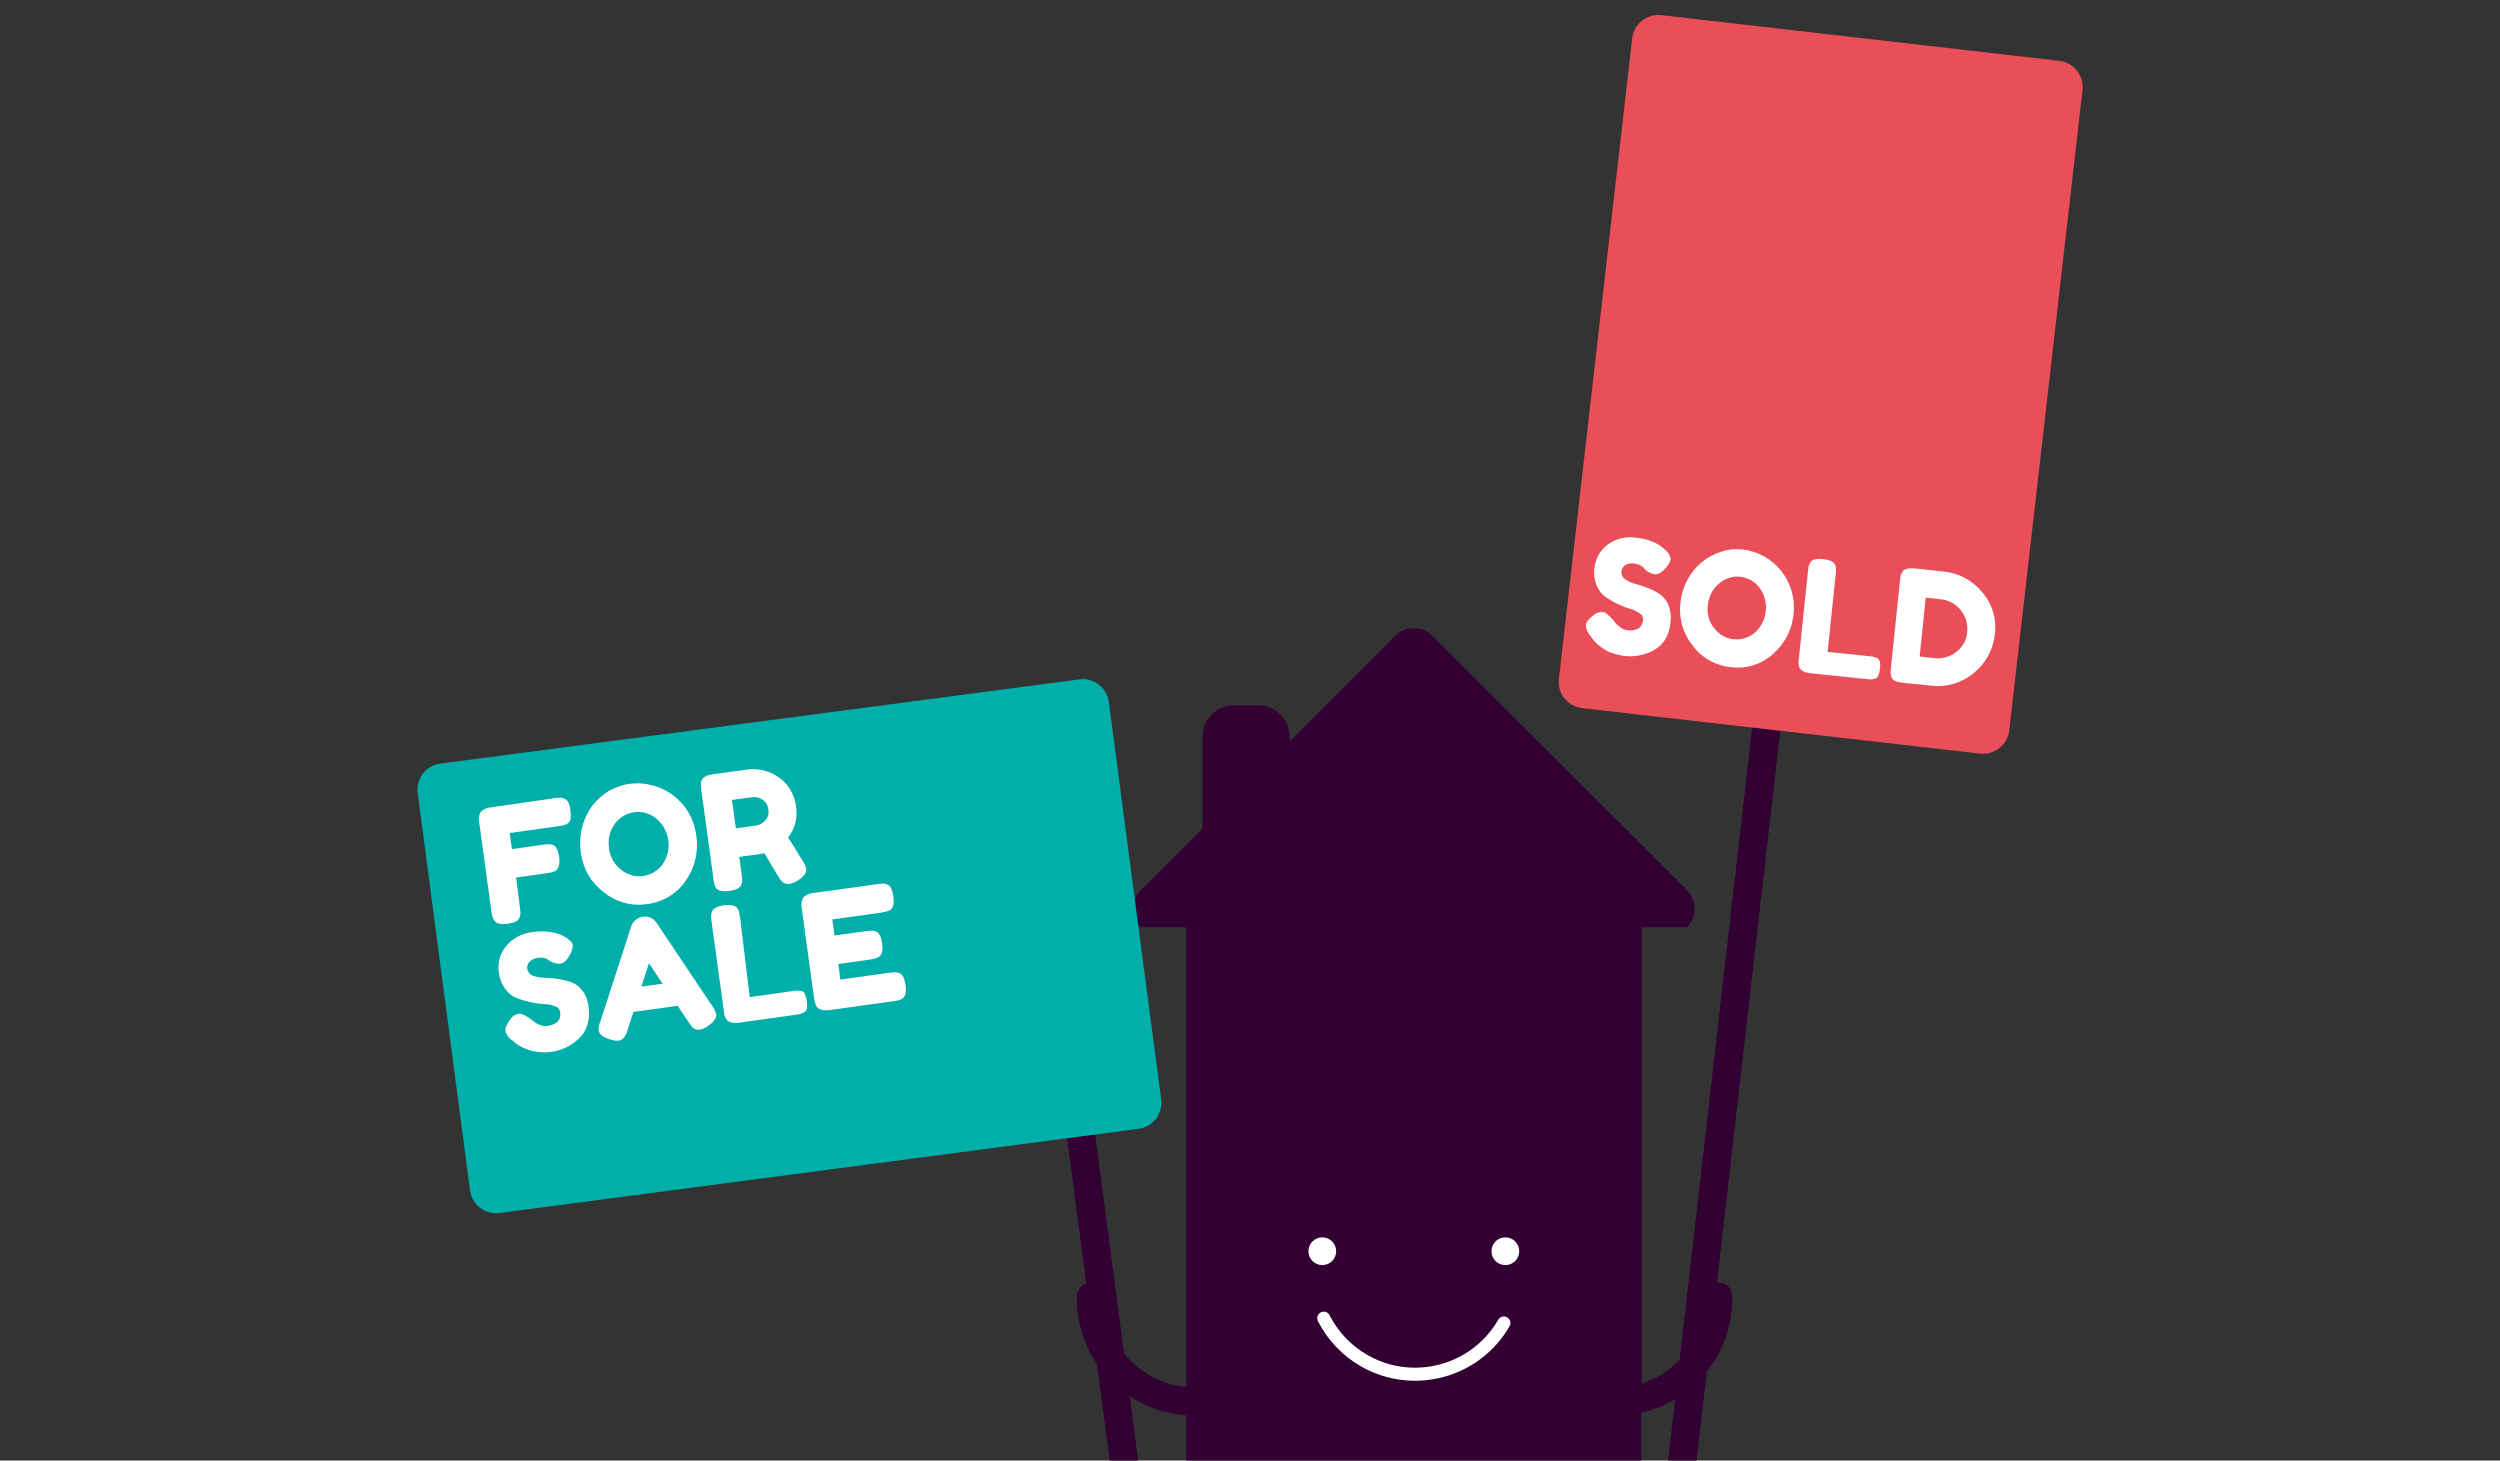 <?xml version="1.0" encoding="utf-8"?>
<!-- Generator: Adobe Illustrator 25.2.0, SVG Export Plug-In . SVG Version: 6.00 Build 0)  -->
<svg version="1.1" id="Layer_1" xmlns="http://www.w3.org/2000/svg" xmlns:xlink="http://www.w3.org/1999/xlink" x="0px" y="0px"
	 viewBox="0 0 1027 600" style="enable-background:new 0 0 1027 600;" xml:space="preserve">
<rect x="0" y="0" width="1027" height="600" fill="#333333" stroke="none"/>
<desc>Web Design Whitley Bay - Web design, social media, branding and graphic design specialists - MOTO Digital the creative marketing agency  +44 0191 695 9980</desc>
<style type="text/css">
	.st0{fill:#320032;}
	.st1{fill:#FFFFFF;}
	.st2{fill:none;stroke:#FFFFFF;stroke-width:5.366;stroke-linecap:round;stroke-miterlimit:10;}
	.st3{fill:#E94E59;}
	.st4{fill:#00AFAA;}
</style>
<g>
	<desc>
		Web Design Tyne and Wear - Web design, social media, branding and graphic design specialists - MOTO Digital the creative marketing agency  +44 0191 695 9980
		</desc>
	<path class="st0" d="M706,526.9C706,526.9,705.9,526.9,706,526.9c-3.3,0-5.9,2.7-5.8,5.9c0.1,9.8-3.5,19-10.3,26
		c-4.4,4.5-9.7,7.7-15.5,9.5V380.9H693c4.2-4.2,4.2-11,0-15.2L588.4,261.2c-4.2-4.2-11-4.2-15.2,0l-43.5,43.5v-2.2
		c0-7-5.7-12.7-12.7-12.7h-10.3c-7,0-12.7,5.7-12.7,12.7v37.9l-25.3,25.3c-4.2,4.2-4.2,11,0,15.2h18.6v188.9
		c-8.3-0.7-16.1-4.3-22.2-10.2c-7-6.8-10.9-15.9-11.1-25.7c0-0.4,0-0.7,0-1.1c0-3.2-2.5-5.9-5.7-5.9c0,0-0.1,0-0.1,0
		c-3.2,0-5.8,2.5-5.8,5.7c0,0.5,0,1,0,1.4c0.2,12.9,5.4,24.9,14.6,33.9c8.3,8,18.9,12.7,30.3,13.5v60.1c0,5.9,4.8,10.7,10.7,10.7
		h39.2v71.7c0,2.7,2.2,4.9,4.9,4.9s4.9-2.2,4.9-4.9v-71.7h67.5v71.7c0,2.7,2.2,4.9,4.9,4.9s4.9-2.2,4.9-4.9v-71.7h39.2
		c5.9,0,10.7-4.8,10.7-10.7v-61.2c9-2,17.3-6.6,23.8-13.4c9-9.2,13.8-21.4,13.6-34.3C711.7,529.4,709.2,526.9,706,526.9z"/>
	<circle class="st1" cx="543.2" cy="514" r="5.7"/>
	<circle class="st1" cx="618.4" cy="514" r="5.7"/>
	<path class="st2" d="M617.8,543.5c-11.6,20.1-37.4,27-57.5,15.4c-7.1-4.1-12.8-10.1-16.5-17.4"/>
	
		<rect x="485" y="498.3" transform="matrix(0.114 -0.994 0.994 0.114 121.045 1144.023)" class="st0" width="433.7" height="11.6"/>
	<path class="st3" d="M640.4,278.9l30.1-263.2c0.7-5.9,6-10.1,11.9-9.5L846,25c5.9,0.7,10.1,6,9.5,11.9l-30.1,263.2
		c-0.7,5.9-6,10.1-11.9,9.5l-163.6-18.7C643.9,290.1,639.7,284.8,640.4,278.9z"/>
	
		<rect x="452.1" y="417" transform="matrix(0.991 -0.131 0.131 0.991 -70.736 64.756)" class="st0" width="11.6" height="308.6"/>
	<path class="st1" d="M652.8,260.5c-0.9-1.1-1.3-2.5-1.3-3.9c0.1-1.1,1.2-2.4,3.3-4c1-0.8,2.3-1.3,3.6-1.2c1.2,0.1,2.7,1.4,4.7,3.8
		c0.6,0.9,1.4,1.7,2.4,2.4c0.9,0.7,1.9,1.2,3,1.3c4,0.4,6.1-1,6.5-4.3c0.1-1.1-0.5-2.1-1.4-2.6c-1.2-0.9-2.5-1.5-3.9-1.9
		c-1.8-0.5-3.5-1.2-5.2-2c-1.7-0.8-3.4-1.8-5-2.9c-1.6-1.2-2.9-2.8-3.6-4.7c-0.9-2.3-1.3-4.7-0.9-7.2c0.4-3.7,2.3-7.2,5.2-9.4
		c3.4-2.6,7.7-3.7,11.9-3c2.4,0.2,4.7,0.8,6.9,1.7c1.5,0.6,2.9,1.4,4.2,2.5l1.5,1.4c0.9,0.8,1.5,2,1.6,3.3c-0.3,1.3-1,2.4-1.9,3.4
		c-1.7,2-3.3,2.9-4.9,2.7c-1.2-0.2-2.3-0.8-3.3-1.6c-0.2-0.2-0.5-0.5-0.7-0.7c-0.3-0.3-0.6-0.7-0.9-0.9c-1-0.7-2.1-1.1-3.3-1.2
		c-1.2-0.2-2.5,0-3.6,0.6c-1.6,1-2.1,3.1-1.2,4.7c0.2,0.4,0.5,0.7,0.9,1c1.2,0.9,2.5,1.5,3.9,1.9c1.8,0.5,3.5,1.1,5.2,1.7
		c1.8,0.7,3.5,1.5,5.1,2.5c1.6,1.1,2.9,2.6,3.7,4.4c0.9,2.3,1.3,4.8,0.9,7.2c-0.1,2.6-0.9,5.1-2.2,7.3c-1.2,1.9-2.9,3.4-4.9,4.5
		c-3.5,1.8-7.5,2.6-11.4,2.2c-1.9-0.2-3.8-0.6-5.7-1.3c-1.5-0.5-2.9-1.3-4.2-2.3c-1.7-1.2-3.2-2.7-4.3-4.5L652.8,260.5z"/>
	<path class="st1" d="M715.8,225.7c13,1.5,22.4,13.2,21,26.3c0,0,0,0,0,0v0.1c-0.5,6.4-3.6,12.4-8.5,16.6
		c-4.7,4.2-10.9,6.2-17.1,5.4c-6.3-0.6-12-3.7-15.8-8.8c-4-4.9-5.8-11.2-5.1-17.5c0.3-3.4,1.3-6.7,3-9.8c1.5-2.8,3.5-5.2,6-7.2
		c2.3-1.9,5-3.3,7.9-4.2C709.8,225.7,712.8,225.4,715.8,225.7z M701.6,248.6c-0.5,3.5,0.5,7,2.7,9.6c1.9,2.5,4.8,4.1,7.9,4.4
		c3.1,0.3,6.2-0.6,8.6-2.6c5.4-4.8,6.2-12.9,1.9-18.7c-3.9-5-11-5.9-16-2c-0.2,0.1-0.3,0.3-0.5,0.4
		C703.5,242,701.9,245.2,701.6,248.6L701.6,248.6z"/>
	<path class="st1" d="M750.8,267.8l17.4,1.8c1.1,0.1,2.1,0.3,3,0.8c0.6,0.4,1,0.9,1.1,1.6c0.1,0.9,0.1,1.8,0,2.7
		c-0.1,0.9-0.3,1.8-0.6,2.7c-0.2,0.6-0.7,1.1-1.2,1.3c-1.1,0.4-2.3,0.5-3.4,0.3l-23.1-2.4c-3-0.3-4.6-1.3-5-3
		c-0.2-1.1-0.2-2.2,0-3.3l3.7-35.6c0.1-0.7,0.2-1.5,0.3-2.2c0.2-0.6,0.4-1.1,0.8-1.6c0.7-1.1,2.4-1.5,5.2-1.2c3,0.3,4.7,1.3,5.1,2.9
		c0.2,1.1,0.2,2.2,0,3.4L750.8,267.8z"/>
	<path class="st1" d="M786.7,233.5l11.8,1.3c6.1,0.6,11.8,3.6,15.7,8.4c4.2,4.7,6.1,11,5.3,17.2c-0.6,6.3-3.7,12.1-8.6,16
		c-4.8,4.1-11.1,6-17.4,5.3l-11.7-1.2c-2.6-0.3-4.2-0.9-4.7-2.1c-0.5-1.3-0.6-2.8-0.3-4.2l3.7-35.6c0.1-0.8,0.2-1.5,0.3-2.2
		c0.2-0.6,0.4-1.1,0.8-1.6C782.2,233.7,784,233.3,786.7,233.5z M803.5,267.9c2.7-1.9,4.4-4.9,4.6-8.2c0.4-3.3-0.6-6.6-2.7-9.1
		c-2-2.5-4.9-4.1-8.1-4.4l-6.2-0.7l-2.5,24.2l6.2,0.7C797.9,270.7,801.1,269.8,803.5,267.9z"/>
	<path class="st4" d="M180.8,313.7l262.6-34.6c5.9-0.8,11.3,3.4,12.1,9.2L477,451.6c0.8,5.9-3.4,11.3-9.2,12.1l-262.6,34.6
		c-5.9,0.8-11.3-3.4-12.1-9.2l-21.5-163.3C170.8,319.9,174.9,314.5,180.8,313.7z"/>
	<path class="st1" d="M258.7,322c13.4-1.7,25.6,7.7,27.3,21v0.1c1.1,6.6-0.5,13.3-4.3,18.7c-3.6,5.3-9.4,8.8-15.8,9.6
		c-6.4,1-12.9-0.8-17.9-4.9c-5.2-3.9-8.6-9.8-9.4-16.3c-0.5-3.5-0.3-7.1,0.6-10.5c0.8-3.2,2.2-6.1,4.1-8.7c1.9-2.4,4.2-4.5,6.8-6.1
		C252.8,323.5,255.7,322.4,258.7,322z M250.2,348.4c0.3,3.6,2.2,6.8,5.1,9c2.5,2,5.7,2.9,8.9,2.5c3.2-0.5,6-2.2,7.9-4.7
		c4.3-6.1,3.1-14.4-2.7-19.1c-5-4-12.4-3.2-16.4,1.8c0,0,0,0,0,0c-0.1,0.2-0.3,0.3-0.4,0.5C250.5,341.3,249.6,344.9,250.2,348.4
		L250.2,348.4z"/>
	<path class="st1" d="M329.7,353.6c0.7,1,1.2,2.1,1.5,3.3c0.2,1.6-0.9,3.2-3.5,4.8c-1,0.7-2.1,1.1-3.3,1.4c-0.7,0.1-1.5,0-2.2-0.3
		c-0.5-0.3-1-0.6-1.4-1.1c-0.6-0.8-2.8-4.5-6.8-11.2l-2,0.4l-8.3,1.1l1,7.4c0.1,0.8,0.2,1.5,0.2,2.3c0,0.6-0.1,1.2-0.4,1.8
		c-0.5,1.3-2.1,2.1-4.9,2.5c-3.1,0.4-4.9-0.1-5.7-1.6c-0.5-1.1-0.7-2.2-0.8-3.3l-5-36.5c-0.1-0.8-0.2-1.5-0.2-2.3
		c0-0.6,0.1-1.2,0.4-1.8c0.5-1.3,2.1-2.1,4.9-2.5l14.1-1.9c4.1-0.5,8.3,0.5,11.8,2.7c2.1,1.2,3.8,2.9,5.1,4.9
		c1.5,2.3,2.5,4.8,2.8,7.5c0.8,4.6-0.4,9.2-3.3,12.9C325.1,346,327.1,349.3,329.7,353.6z M302.3,340.3l8.4-1.2
		c1.4-0.2,2.6-0.9,3.6-2c1.2-1.2,1.7-2.9,1.3-4.6c-0.1-1.7-1.1-3.2-2.5-4.1c-1.2-0.8-2.7-1.1-4.1-0.9l-8.3,1.1L302.3,340.3z"/>
	<path class="st1" d="M269.8,379.2l22.8,34.1c0.8,1,1.3,2.1,1.6,3.3c0.2,1.6-0.9,3.2-3.3,4.8c-1,0.8-2.1,1.3-3.3,1.6
		c-0.7,0.1-1.5,0-2.2-0.3c-0.5-0.3-1-0.6-1.3-1.1c-0.3-0.4-0.7-1-1.3-1.8l-4.4-6.6l-18.2,2.5l-2.4,7.5c-0.3,0.9-0.6,1.6-0.8,2
		c-0.2,0.5-0.6,1-1,1.4c-0.6,0.5-1.3,0.9-2,0.9c-1.3,0.1-2.5-0.2-3.7-0.6c-2.7-0.9-4.2-2.1-4.4-3.7c0-1.2,0.2-2.4,0.7-3.5l12.7-39.1
		c0.3-1.1,1-2,1.9-2.7c0.8-0.7,1.9-1.2,3-1.3C266.3,376.2,268.6,377.3,269.8,379.2z M266.6,395.7l-3.1,9.6l8.7-1.2L266.6,395.7z"/>
	<path class="st1" d="M308,409.6l17.9-2.5c1.1-0.2,2.2-0.2,3.3,0c0.7,0.2,1.2,0.7,1.5,1.4c0.7,1.8,1,3.7,0.8,5.6
		c-0.1,0.7-0.4,1.2-0.9,1.6c-1,0.6-2.1,1-3.2,1.1l-23.6,3.3c-3.1,0.4-4.9-0.2-5.7-1.8c-0.5-1-0.7-2.1-0.8-3.3l-5-36.5
		c-0.1-0.8-0.2-1.5-0.2-2.3c0-0.6,0.2-1.2,0.4-1.8c0.5-1.3,2.1-2.1,4.9-2.5c3.1-0.4,5,0.1,5.8,1.6c0.4,1.1,0.7,2.2,0.8,3.3
		L308,409.6z"/>
	<path class="st1" d="M345.2,402.4l20.2-2.8c1-0.1,1.8-0.2,2.3-0.2c0.6,0,1.2,0.2,1.8,0.4c1.3,0.5,2.1,2.1,2.5,4.9
		c0.4,3.1-0.1,4.9-1.6,5.7c-1.1,0.5-2.2,0.8-3.4,0.9l-26,3.6c-3.1,0.4-5-0.2-5.7-1.7c-0.5-1-0.7-2.1-0.9-3.3l-5-36.5
		c-0.4-1.6-0.2-3.3,0.6-4.7c1.2-1.2,2.8-1.8,4.5-1.9l25.9-3.6c0.8-0.1,1.5-0.2,2.3-0.2c0.6,0,1.2,0.1,1.8,0.4
		c1.3,0.4,2.1,2.1,2.5,4.9c0.4,3.1-0.1,5-1.6,5.7c-1.1,0.5-2.2,0.7-3.4,0.9l-20.1,2.8l0.9,6.6l13-1.8c0.8-0.1,1.5-0.2,2.3-0.2
		c0.6,0,1.2,0.1,1.8,0.4c1.3,0.5,2.1,2.1,2.5,4.9c0.4,3.1-0.2,5-1.7,5.7c-1.1,0.5-2.2,0.7-3.4,0.9l-12.9,1.8L345.2,402.4z"/>
	<path class="st1" d="M227.8,327.9c0.8-0.1,1.5-0.2,2.3-0.2c0.6,0,1.2,0.2,1.8,0.4c0.7,0.3,1.3,0.9,1.6,1.6c0.9,2.1,1.1,4.4,0.9,6.6
		c-0.1,0.8-0.5,1.4-1.1,1.9c-0.5,0.4-1,0.6-1.6,0.8c-0.8,0.2-1.5,0.3-2.3,0.4l-20,2.8l0.9,6.6l12.9-1.8c0.8-0.1,1.6-0.2,2.3-0.2
		c0.6,0,1.2,0.1,1.8,0.4c1.2,0.5,2,2.1,2.4,4.9c0.4,2.7-0.2,5-1.7,5.8c-1,0.4-2.1,0.7-3.2,0.8l-12.8,1.8l1.6,12.4
		c0.1,0.8,0.2,1.5,0.2,2.3c0,0.6-0.2,1.2-0.4,1.8c-0.5,1.3-2.1,2.1-4.9,2.5c-3,0.4-5-0.2-5.7-1.7c-0.5-1-0.8-2.1-0.9-3.2l-5-36.4
		c-0.4-1.6-0.2-3.3,0.6-4.7c1.2-1.2,2.9-1.8,4.6-1.9L227.8,327.9z"/>
	<path class="st1" d="M209.8,426.9c-1.1-0.9-1.9-2.1-2.2-3.5c-0.1-1.1,0.6-2.7,2.2-4.9c0.8-1.1,1.9-1.8,3.3-2
		c1.2-0.2,3.1,0.7,5.5,2.6c0.9,0.8,1.9,1.4,2.9,1.8c1,0.5,2.1,0.7,3.2,0.6c4.1-0.6,5.9-2.5,5.4-5.8c-0.2-1.1-1-2-2-2.3
		c-1.4-0.6-2.9-0.9-4.4-0.9c-3.9-0.2-7.7-1.1-11.3-2.4c-1.9-0.8-3.6-2.1-4.8-3.8c-1.5-2-2.4-4.4-2.7-6.9c-0.5-3.8,0.5-7.7,2.9-10.6
		c2.7-3.4,6.8-5.5,11.1-5.9c2.4-0.4,4.9-0.4,7.3,0c1.7,0.2,3.3,0.7,4.8,1.4l1.8,1c1.5,1.1,2.4,2.1,2.5,2.9c0,1.3-0.4,2.7-1.1,3.8
		c-1.2,2.4-2.5,3.7-4.1,3.9c-1.2,0-2.5-0.2-3.6-0.8c-0.3-0.2-0.6-0.3-0.8-0.5c-0.4-0.3-0.7-0.5-1.1-0.7c-1.2-0.5-2.4-0.6-3.6-0.4
		c-1.3,0.1-2.4,0.6-3.4,1.5c-0.8,0.8-1.2,1.9-1,3c0.2,1.2,0.9,2.2,2.1,2.7c1.4,0.6,2.9,0.9,4.4,0.9c1.9,0.1,3.8,0.2,5.7,0.5
		c1.9,0.3,3.9,0.7,5.7,1.3c1.9,0.7,3.5,1.9,4.7,3.5c1.5,2,2.4,4.4,2.6,6.9c0.4,2.6,0.2,5.3-0.7,7.7c-0.7,2.2-2,4.1-3.8,5.6
		c-3,2.7-6.8,4.5-10.8,5c-2,0.3-4,0.3-5.9,0c-1.6-0.2-3.2-0.6-4.7-1.3c-2-0.7-3.9-1.9-5.4-3.4L209.8,426.9z"/>
</g>
</svg>
